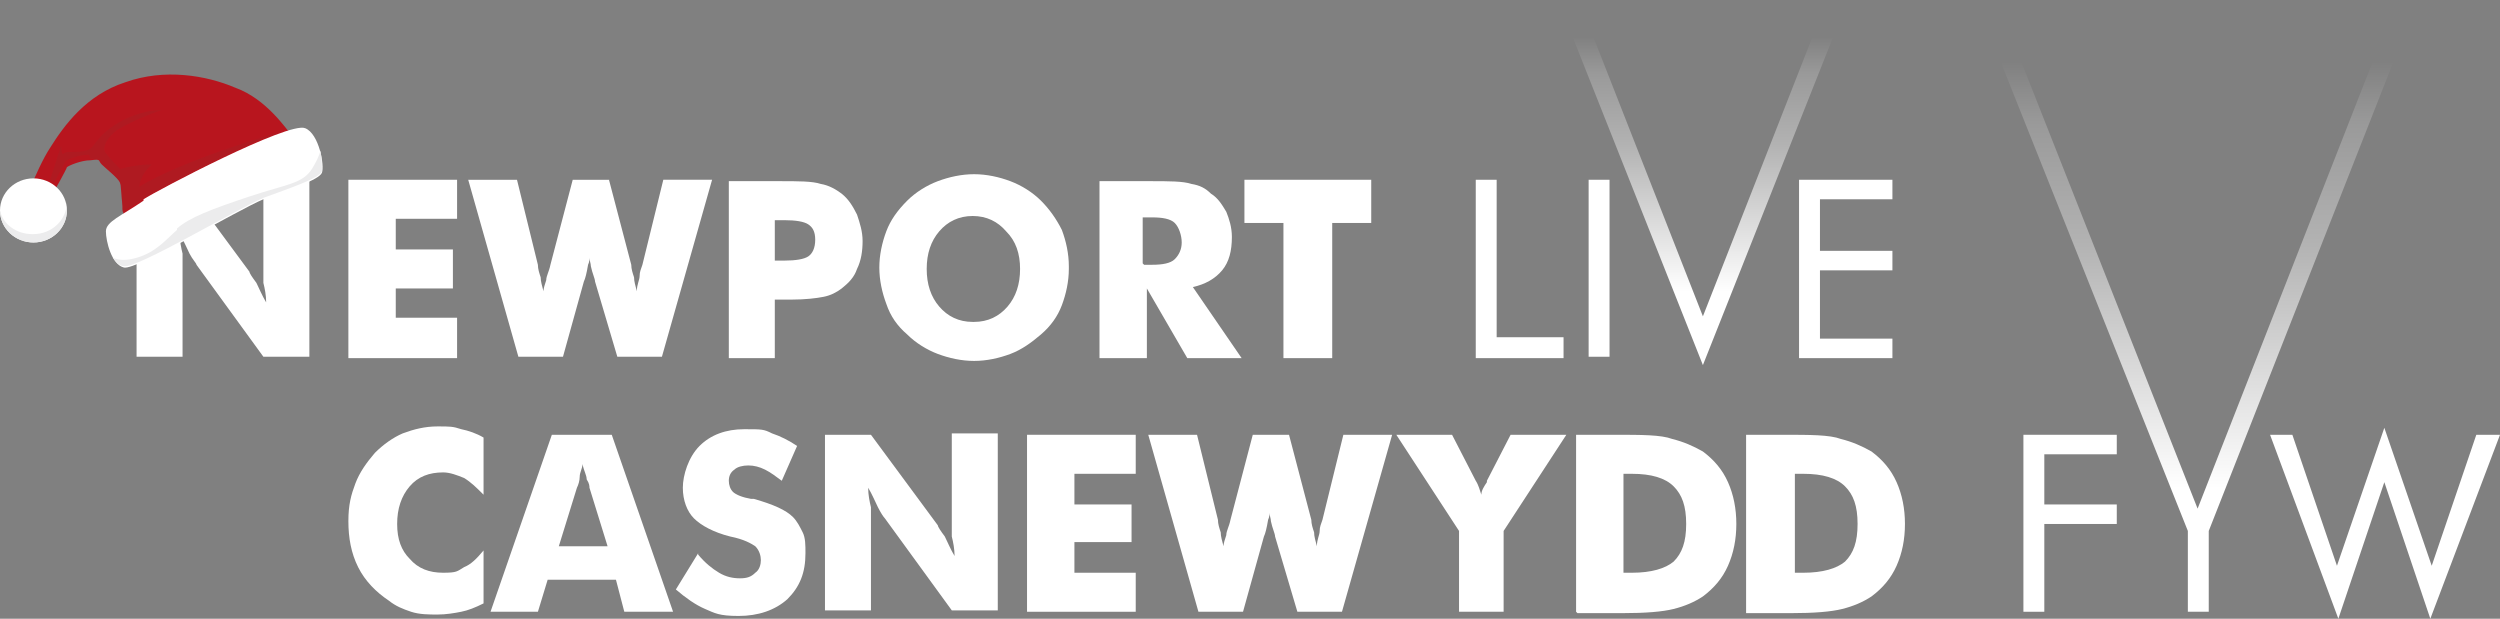 <?xml version="1.0" encoding="UTF-8"?>
<svg id="Layer_1" xmlns="http://www.w3.org/2000/svg" xmlns:xlink="http://www.w3.org/1999/xlink" version="1.1" viewBox="0 0 179.4 44.4">
  <rect x="0" y="0" width="179.4" height="44.4" fill="#808080" stroke="none"/>
  <!-- Generator: Adobe Illustrator 30.0.0, SVG Export Plug-In . SVG Version: 2.1.1 Build 123)  -->
  <defs>
    <style>
      .st0 {
        fill: #b8151e;
      }

      .st0, .st1, .st2, .st3 {
        fill-rule: evenodd;
      }

      .st1, .st4 {
        fill: #fff;
      }

      .st5 {
        fill: url(#linear-gradient1);
      }

      .st6 {
        fill: url(#linear-gradient);
      }

      .st7 {
        fill: #1d1d1b;
      }

      .st2 {
        fill: #af1a21;
      }

      .st3 {
        fill: #ececed;
      }
    </style>
    <linearGradient id="linear-gradient" x1="122.2" y1="26.2" x2="122.2" y2="0" gradientUnits="userSpaceOnUse">
      <stop offset=".2" stop-color="#fff"/>
      <stop offset=".4" stop-color="#fff" stop-opacity=".7"/>
      <stop offset=".6" stop-color="#fff" stop-opacity=".4"/>
      <stop offset=".8" stop-color="#fff" stop-opacity=".2"/>
      <stop offset=".9" stop-color="#fff" stop-opacity="0"/>
      <stop offset="1" stop-color="#fff" stop-opacity="0"/>
    </linearGradient>
    <linearGradient id="linear-gradient1" x1="157.7" y1="43.9" x2="157.7" y2="0" gradientUnits="userSpaceOnUse">
      <stop offset=".2" stop-color="#fff"/>
      <stop offset=".4" stop-color="#fff" stop-opacity=".7"/>
      <stop offset=".6" stop-color="#fff" stop-opacity=".4"/>
      <stop offset=".8" stop-color="#fff" stop-opacity=".2"/>
      <stop offset=".9" stop-color="#fff" stop-opacity="0"/>
      <stop offset="1" stop-color="#fff" stop-opacity="0"/>
    </linearGradient>
  </defs>
  <g>
    <path class="st4" d="M9.8,25.7v-12.7h3.3l4.8,6.5c0,.1.2.4.5.8.2.4.4.9.7,1.4,0-.5-.1-1-.2-1.4,0-.4,0-.8,0-1.1v-6.3h3.3v12.7h-3.3l-4.8-6.6c0-.1-.3-.4-.5-.8-.2-.4-.4-.9-.7-1.4,0,.5.1,1,.2,1.4,0,.4,0,.8,0,1.1v6.3h-3.3Z"/>
    <polygon class="st4" points="25 25.7 25 12.9 32.8 12.9 32.8 15.7 28.4 15.7 28.4 17.9 32.5 17.9 32.5 20.7 28.4 20.7 28.4 22.8 32.8 22.8 32.8 25.7 25 25.7"/>
    <path class="st4" d="M43.7,12.9l1.6,6.1c0,.3.1.6.2.9,0,.3.1.6.2,1,0-.5.2-.8.2-1.1,0-.3.1-.5.2-.8l1.5-6.1h3.5l-3.6,12.7h-3.2l-1.6-5.4c0-.2-.2-.6-.3-1.1,0-.2-.1-.4-.1-.6,0,.1,0,.3-.1.5-.1.6-.2,1-.3,1.2l-1.5,5.4h-3.2l-3.6-12.7h3.5l1.5,6.1c0,.3.1.6.2.9,0,.3.1.6.2,1,0-.2.1-.5.2-.8,0-.3.2-.6.3-1.1l1.6-6.1h2.8Z"/>
    <path class="st4" d="M55.6,25.7h-3.3v-12.7h3.6c1.4,0,2.4,0,3,.2.6.1,1.1.4,1.5.7.5.4.8.9,1.1,1.5.2.6.4,1.2.4,1.9s-.1,1.4-.4,2c-.2.6-.6,1-1.1,1.4-.4.3-.8.5-1.3.6-.5.1-1.3.2-2.3.2h-1.2v4.2ZM55.6,18.7h.7c.8,0,1.4-.1,1.7-.3.3-.2.5-.6.5-1.2s-.2-.9-.5-1.1c-.3-.2-.9-.3-1.7-.3h-.7v3Z"/>
    <path class="st4" d="M76.7,19.3c0,.9-.2,1.8-.5,2.6-.3.8-.8,1.5-1.5,2.1-.7.6-1.4,1.1-2.2,1.4-.8.3-1.7.5-2.6.5s-1.8-.2-2.6-.5c-.8-.3-1.6-.8-2.2-1.4-.7-.6-1.2-1.3-1.5-2.2-.3-.8-.5-1.7-.5-2.6s.2-1.8.5-2.6c.3-.8.8-1.5,1.5-2.2.6-.6,1.4-1.1,2.2-1.4.8-.3,1.7-.5,2.6-.5s1.8.2,2.6.5c.8.3,1.6.8,2.2,1.4.6.6,1.1,1.3,1.5,2.1.3.8.5,1.7.5,2.6M69.9,23.1c1,0,1.8-.4,2.4-1.1.6-.7.9-1.6.9-2.7s-.3-2-1-2.7c-.6-.7-1.4-1.1-2.4-1.1s-1.8.4-2.4,1.1c-.6.7-.9,1.6-.9,2.7s.3,2,.9,2.7c.6.7,1.4,1.1,2.4,1.1"/>
    <path class="st4" d="M78.9,25.7v-12.7h3.6c1.4,0,2.4,0,3,.2.6.1,1,.3,1.4.7.5.3.8.8,1.1,1.3.2.5.4,1.1.4,1.8,0,1-.2,1.8-.7,2.4-.5.6-1.2,1-2.1,1.2l3.5,5.1h-3.9l-2.9-5v5h-3.3ZM82.1,19h.6c.7,0,1.3-.1,1.6-.4.3-.3.5-.7.5-1.2s-.2-1.1-.5-1.4c-.3-.3-.9-.4-1.6-.4h-.7v3.3Z"/>
    <polygon class="st4" points="92.1 25.7 92.1 16 89.3 16 89.3 12.9 98.4 12.9 98.4 16 95.6 16 95.6 25.7 92.1 25.7"/>
    <polygon class="st4" points="105.9 25.7 105.9 12.9 107.4 12.9 107.4 24.2 112.2 24.2 112.2 25.7 105.9 25.7"/>
    <rect class="st4" x="114" y="12.9" width="1.5" height="12.7"/>
  </g>
  <polygon class="st6" points="131.1 0 122.2 22.7 113.3 0 111.8 0 122.2 26.2 132.6 0 131.1 0"/>
  <path class="st7" d="M127.7,25.7"/>
  <polygon class="st4" points="129.1 25.7 129.1 12.9 135.8 12.9 135.8 14.3 130.6 14.3 130.6 18 135.8 18 135.8 19.4 130.6 19.4 130.6 24.3 135.8 24.3 135.8 25.7 129.1 25.7"/>
  <g>
    <path class="st4" d="M34.7,31.7v3.8c-.5-.5-.9-.9-1.4-1.2-.5-.2-1-.4-1.5-.4-1,0-1.8.3-2.4,1-.6.7-.9,1.6-.9,2.7s.3,1.9.9,2.5c.6.7,1.4,1,2.4,1s1-.1,1.5-.4c.5-.2.9-.6,1.4-1.2v3.8c-.6.3-1.1.5-1.6.6-.5.1-1.1.2-1.7.2s-1.3,0-1.9-.2c-.6-.2-1.1-.4-1.6-.8-.9-.6-1.7-1.4-2.2-2.4-.5-1-.7-2.1-.7-3.3s.2-1.9.5-2.7c.3-.8.8-1.5,1.4-2.2.6-.6,1.3-1.1,2-1.4.8-.3,1.6-.5,2.5-.5s1.1,0,1.7.2c.5.1,1.1.3,1.6.6"/>
    <path class="st4" d="M35.2,43.9l4.4-12.7h4.3l4.4,12.7h-3.5l-.6-2.3h-4.9l-.7,2.3h-3.4ZM40.1,39.2h3.5l-1.3-4.2c0-.1,0-.3-.2-.6,0-.3-.2-.6-.3-1.1,0,.3-.2.6-.2.9,0,.3-.1.6-.2.8l-1.3,4.2Z"/>
    <path class="st4" d="M50.1,39.8c.5.6,1,1,1.5,1.3.5.3,1,.4,1.5.4s.8-.1,1.1-.4c.3-.2.4-.6.4-.9s-.1-.7-.4-1c-.3-.2-.8-.5-1.8-.7-1.2-.3-2.1-.8-2.6-1.3-.5-.5-.8-1.3-.8-2.2s.4-2.2,1.2-3c.8-.8,1.9-1.2,3.2-1.2s1.4,0,2,.3c.6.2,1.2.5,1.8.9l-1.1,2.5c-.4-.3-.8-.6-1.2-.8-.4-.2-.8-.3-1.2-.3s-.8.1-1,.3c-.3.2-.4.5-.4.8s.1.6.3.8c.2.2.7.4,1.3.5,0,0,0,0,.2,0,1.4.4,2.3.8,2.8,1.3.3.3.5.7.7,1.1.2.4.2.9.2,1.5,0,1.4-.4,2.4-1.3,3.3-.9.8-2.1,1.2-3.5,1.2s-1.7-.2-2.4-.5c-.7-.3-1.4-.8-2.1-1.4l1.6-2.6Z"/>
    <path class="st4" d="M59.2,43.9v-12.7h3.3l4.8,6.5c0,.1.2.4.5.8.2.4.4.9.7,1.4,0-.5-.1-1-.2-1.4,0-.4,0-.8,0-1.1v-6.3h3.3v12.7h-3.3l-4.8-6.6c-.1-.1-.3-.4-.5-.8-.2-.4-.4-.9-.7-1.4,0,.5.1,1,.2,1.4,0,.4,0,.8,0,1.1v6.3h-3.3Z"/>
    <polygon class="st4" points="145.2 43.9 145.2 31.2 151.9 31.2 151.9 32.6 146.7 32.6 146.7 36.2 151.9 36.2 151.9 37.6 146.7 37.6 146.7 43.9 145.2 43.9"/>
    <polygon class="st4" points="162.9 31.2 164.5 31.2 167.7 40.6 171.1 30.7 174.5 40.6 177.7 31.2 179.4 31.2 174.4 44.4 171.1 34.6 167.8 44.4 162.9 31.2"/>
  </g>
  <polygon class="st5" points="172 0 157.7 36.5 143.3 0 141.8 0 157 38.1 157 38.1 157 43.9 158.5 43.9 158.5 38.1 173.5 0 172 0"/>
  <polygon class="st4" points="73.7 43.9 73.7 31.2 81.5 31.2 81.5 34 77.1 34 77.1 36.2 81.2 36.2 81.2 38.9 77.1 38.9 77.1 41.1 81.5 41.1 81.5 43.9 73.7 43.9"/>
  <g>
    <path class="st4" d="M92.5,31.2l1.6,6.1c0,.3.1.6.2.9,0,.3.1.6.2,1,0-.5.2-.8.2-1.1,0-.3.1-.5.2-.8l1.5-6.1h3.5l-3.6,12.7h-3.2l-1.6-5.4c0-.2-.2-.6-.3-1.1,0-.2-.1-.4-.1-.6,0,.1,0,.3-.1.5-.1.6-.2,1-.3,1.2l-1.5,5.4h-3.2l-3.6-12.7h3.5l1.5,6.1c0,.3.1.6.2.9,0,.3.1.6.2,1,0-.2.1-.5.2-.8,0-.3.2-.6.3-1.1l1.6-6.1h2.8Z"/>
    <path class="st4" d="M104.7,43.9v-5.8l-4.5-6.9h4l1.7,3.3s0,0,0,0c.2.3.3.7.4,1,0-.3.2-.6.4-.9,0,0,0-.1,0-.1l1.7-3.3h4l-4.5,6.9v5.8h-3.3Z"/>
    <path class="st4" d="M113.1,43.9v-12.7h2.7c2,0,3.4,0,4.2.3.8.2,1.5.5,2.2.9.8.6,1.4,1.3,1.8,2.2.4.9.6,1.9.6,3s-.2,2.1-.6,3c-.4.9-1,1.6-1.8,2.2-.6.4-1.3.7-2.1.9-.8.2-2,.3-3.7.3h-3.2ZM116.5,41.1h.6c1.4,0,2.4-.3,3-.8.6-.6.9-1.4.9-2.7s-.3-2.1-.9-2.7c-.6-.6-1.6-.9-3-.9h-.6v7Z"/>
    <path class="st4" d="M125.3,43.9v-12.7h2.6c2,0,3.4,0,4.2.3.8.2,1.5.5,2.2.9.8.6,1.4,1.3,1.8,2.2.4.9.6,1.9.6,3s-.2,2.1-.6,3c-.4.9-1,1.6-1.8,2.2-.6.4-1.3.7-2.1.9-.8.2-2,.3-3.7.3h-3.2ZM128.8,41.1h.6c1.4,0,2.4-.3,3-.8.6-.6.9-1.4.9-2.7s-.3-2.1-.9-2.7c-.6-.6-1.6-.9-3-.9h-.6v7Z"/>
  </g>
  <g>
    <path class="st0" d="M8.8,14.9c0-.6,0-1.6-.2-1.8-.1-.3-1-1-1.3-1.3-.3-.3,0-.4-.8-.3-.7,0-1.6.4-1.7.5,0,.1-.9,1.7-.9,1.7l-2.6,2s1.3-3.6,2.3-5.1c1-1.6,2.6-3.8,5.4-4.7,2.8-1,5.8-.5,7.9.4,2.2.8,3.6,2.9,4.1,3.5.5.6.9,2,.9,2,0,0-12.1,5.9-12.4,5.8-.3,0-.7-2.6-.7-2.6Z"/>
    <path class="st1" d="M10.3,14.4c-1.6,1.1-2.7,1.5-2.7,2.2,0,.7.4,2.4,1.3,2.6.9.2,8.1-4.1,10-4.9,1.9-.7,4-1.4,4.2-1.9.2-.5-.2-2.8-1.2-3.2-1.2-.5-10.7,4.5-11.6,5.1Z"/>
    <ellipse class="st4" cx="2.4" cy="15.1" rx="2.4" ry="2.3"/>
    <path class="st2" d="M6.5,11.4c.7,0,.6,0,.8.3.3.3,1.1,1,1.3,1.3.1.3.1,1.2.2,1.8,0,0,0,.2,0,.4.4-.3.9-.5,1.4-.9.8-.5,7.7-4.2,10.5-5-1.5.4-7.8,2.3-10.7,4.1,0,0,0-.8.9-1.6-1.5,0-2.3.4-2.3.3,0,0-.7-.7-1-1.1-.3-.3,0-1,.6-1.5.5-.5,3-1.5,3.4-1.6-.3,0-1.5,0-3.1.9-1.8,1.1-1.6,1.8-2.3,2-.7.2-1.4,0-1.6.2-.2.2-.2-.3-.2-.5s-.4,1.2-.8,2.4c.1,0,.2.1.3.2.2-.4.7-1.4.8-1.5,0-.1.9-.5,1.7-.5Z"/>
    <path class="st3" d="M2.3,16.8c-1.1,0-2.1-.7-2.3-1.7,0,1.3,1.1,2.3,2.4,2.3s2.4-1,2.4-2.3,0-.4,0-.6h0c0,1.3-1.1,2.3-2.4,2.3Z"/>
    <path class="st3" d="M12.7,16.5c-.8.7-1.5,1.6-2.9,2-.7.2-1.2.2-1.7,0,.2.3.5.6.8.6.9.2,8.1-4.1,10-4.9,1.9-.7,4-1.4,4.2-1.9,0-.3,0-.9-.1-1.5-.1.4-.3.8-.6,1.3-.7,1.1-1.8,1.1-4.5,2-2.7.9-4.3,1.5-5.2,2.3Z"/>
  </g>
</svg>